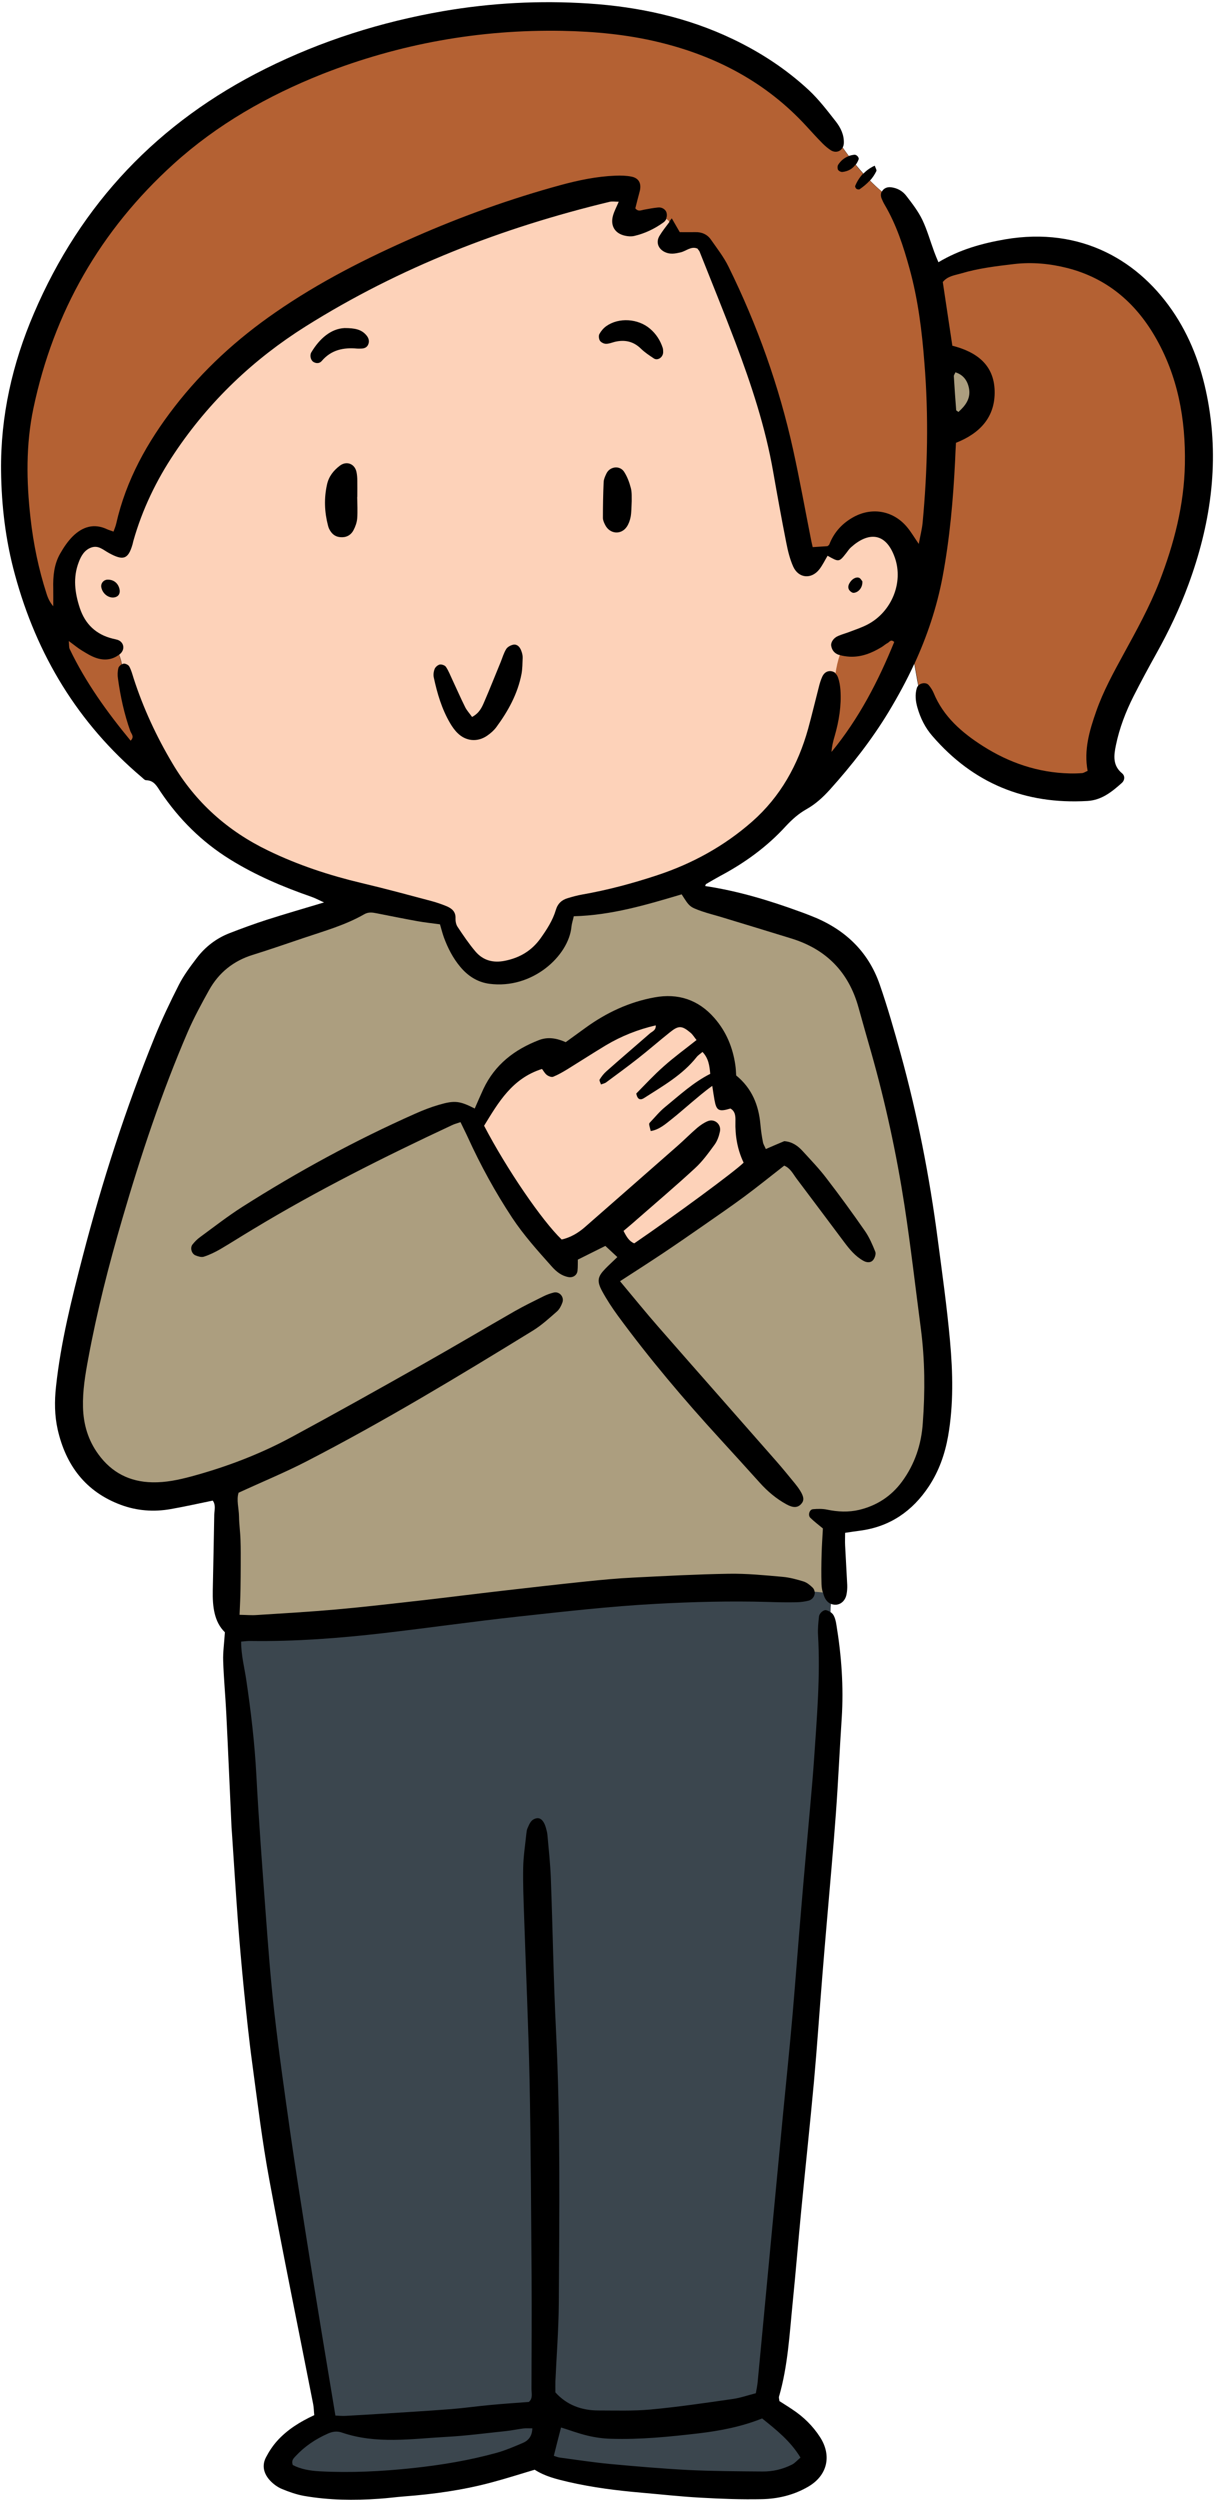 <?xml version="1.0" encoding="UTF-8"?><svg xmlns="http://www.w3.org/2000/svg" xmlns:xlink="http://www.w3.org/1999/xlink" height="235.1" preserveAspectRatio="xMidYMid meet" version="1.0" viewBox="-0.1 -0.2 114.7 235.1" width="114.7" zoomAndPan="magnify"><g id="change1_1"><path d="M111.72,54.78c-0.82,2.23-1.84,4.37-3,6.45c-0.74,1.33-1.47,2.68-2.16,4.04c-0.74,1.47-1.33,3-1.66,4.61 c-0.2,0.96-0.32,1.9,0.58,2.64c0.3,0.25,0.25,0.67-0.03,0.91c-0.93,0.83-1.89,1.61-3.23,1.69c-5.87,0.34-10.74-1.65-14.59-6.11 c-0.68-0.78-1.13-1.69-1.41-2.68c-0.17-0.6-0.24-1.22-0.05-1.84c0.03-0.08,0.07-0.15,0.13-0.22c-0.14-0.67-0.24-1.36-0.37-2.05 c-0.71,1.55-1.53,3.05-2.42,4.53c-1.59,2.62-3.47,5.02-5.52,7.3c-0.65,0.72-1.36,1.37-2.2,1.84c-0.75,0.42-1.36,0.97-1.95,1.6 c-1.77,1.94-3.87,3.46-6.19,4.69c-0.44,0.24-0.88,0.5-1.31,0.75c-0.04,0.02-0.05,0.1-0.09,0.19c3.09,0.46,6.06,1.36,8.98,2.43 c0.32,0.12,0.64,0.23,0.95,0.36c3.12,1.2,5.4,3.29,6.5,6.48c0.74,2.13,1.36,4.31,1.96,6.48c1.58,5.73,2.72,11.54,3.49,17.43 c0.42,3.19,0.87,6.38,1.16,9.59c0.27,2.98,0.34,5.99-0.18,8.96c-0.3,1.69-0.86,3.28-1.81,4.72c-1.55,2.34-3.67,3.8-6.49,4.17 c-0.44,0.06-0.88,0.12-1.39,0.2c0,0.43-0.02,0.81,0,1.19c0.06,1.24,0.14,2.48,0.2,3.72c0.01,0.28-0.01,0.57-0.06,0.84 c-0.1,0.59-0.5,0.97-0.98,1.01c-0.18,0.01-0.36-0.02-0.52-0.09c-0.03,0.25-0.04,0.51-0.04,0.77c0,0,0,0,0,0 c0.11,0.07,0.21,0.16,0.28,0.26c0.17,0.27,0.25,0.62,0.3,0.95c0.48,2.91,0.69,5.84,0.5,8.79c-0.2,2.99-0.33,5.98-0.55,8.97 c-0.25,3.44-0.57,6.87-0.86,10.31c-0.14,1.63-0.28,3.27-0.41,4.9c-0.27,3.32-0.49,6.65-0.79,9.97c-0.37,4.05-0.81,8.1-1.2,12.15 c-0.28,2.87-0.51,5.74-0.8,8.61c-0.3,2.98-0.45,5.98-1.29,8.88c-0.03,0.1,0.02,0.22,0.04,0.42c0.37,0.24,0.8,0.5,1.21,0.78 c1.05,0.69,1.94,1.56,2.62,2.62c1.12,1.75,0.67,3.6-1.11,4.64c-1.35,0.79-2.84,1.15-4.38,1.18c-1.92,0.04-3.84-0.03-5.76-0.14 c-1.86-0.1-3.72-0.31-5.57-0.47c-2.31-0.2-4.61-0.49-6.87-1.01c-1.1-0.26-2.2-0.52-3.17-1.15c-1.37,0.41-2.71,0.84-4.07,1.2 c-2.68,0.72-5.42,1.1-8.19,1.31c-0.79,0.06-1.57,0.17-2.36,0.22c-2.38,0.17-4.75,0.14-7.1-0.27c-0.71-0.13-1.42-0.38-2.09-0.66 c-0.4-0.17-0.79-0.46-1.09-0.78c-0.58-0.63-0.8-1.39-0.38-2.19c0.28-0.54,0.63-1.07,1.04-1.53c0.95-1.06,2.16-1.81,3.5-2.43 c-0.04-0.38-0.04-0.71-0.1-1.02c-1.38-7.04-2.83-14.07-4.13-21.12c-0.67-3.61-1.11-7.26-1.6-10.9c-0.32-2.35-0.56-4.71-0.8-7.08 c-0.21-2.14-0.4-4.28-0.56-6.42c-0.2-2.71-0.37-5.41-0.55-8.12c-0.03-0.39-0.06-0.79-0.07-1.19c-0.16-3.39-0.3-6.78-0.47-10.17 c-0.08-1.64-0.24-3.27-0.29-4.91c-0.03-0.83,0.1-1.67,0.16-2.69c-1.01-0.98-1.17-2.42-1.14-3.93c0.05-2.37,0.1-4.75,0.14-7.12 c0.01-0.44,0.17-0.89-0.14-1.33c-1.33,0.27-2.65,0.57-3.97,0.8c-1.59,0.28-3.17,0.16-4.68-0.4c-3.31-1.23-5.17-3.71-5.94-7.07 c-0.3-1.33-0.31-2.68-0.16-4.05c0.45-4.17,1.47-8.23,2.52-12.27c1.82-7.01,4.04-13.89,6.76-20.59c0.68-1.67,1.46-3.31,2.28-4.92 c0.46-0.9,1.08-1.73,1.69-2.53c0.8-1.05,1.84-1.85,3.08-2.33c1.16-0.45,2.33-0.88,3.51-1.26c1.72-0.55,3.45-1.05,5.38-1.63 c-0.51-0.23-0.84-0.41-1.19-0.53c-2.68-0.93-5.27-2.03-7.68-3.53c-2.64-1.64-4.78-3.77-6.51-6.34c-0.34-0.51-0.61-1.08-1.36-1.09 c-0.14,0-0.28-0.17-0.41-0.28C7.24,67.82,3.35,61.39,1.3,53.82C0.43,50.64,0.04,47.38,0,44.1C-0.06,38.94,1.06,34,3.09,29.27 c4.43-10.35,11.72-18,21.79-23.01c5.3-2.64,10.89-4.4,16.71-5.41c4.53-0.78,9.11-1.02,13.69-0.72c4.71,0.31,9.28,1.29,13.58,3.35 c2.62,1.25,5.03,2.83,7.15,4.8c0.94,0.88,1.74,1.93,2.54,2.95c0.45,0.58,0.78,1.25,0.75,2.03c-0.01,0.15-0.04,0.29-0.11,0.41 c0.19,0.27,0.38,0.53,0.58,0.8c0,0,0,0,0,0c0.16-0.06,0.34-0.1,0.53-0.12c0.2-0.02,0.46,0.27,0.39,0.44 c-0.07,0.19-0.16,0.35-0.27,0.5c0.23,0.28,0.48,0.56,0.72,0.84l0,0c0.29-0.3,0.64-0.56,1.07-0.75c0.07,0.22,0.2,0.41,0.15,0.51 c-0.16,0.33-0.36,0.63-0.6,0.89c0.36,0.36,0.73,0.71,1.12,1.04c0.14-0.28,0.46-0.46,0.86-0.41c0.6,0.07,1.1,0.36,1.44,0.81 c0.55,0.71,1.11,1.44,1.5,2.24c0.46,0.96,0.75,2.01,1.12,3.01c0.11,0.31,0.24,0.61,0.4,0.99c1.99-1.19,4.08-1.77,6.26-2.15 c7.19-1.23,12.72,2.02,16.03,7.12c1.62,2.5,2.57,5.27,3.09,8.19C114.63,43.52,113.77,49.22,111.72,54.78z" fill="inherit"/></g><g id="change2_1"><path d="M11.09,61.37c0.12,0.29,0.2,0.59,0.26,0.9c-0.14,0.08-0.28,0.22-0.31,0.35c-0.08,0.31-0.09,0.67-0.04,0.99 c0.23,1.68,0.59,3.33,1.16,4.94c0.09,0.25,0.42,0.53,0.03,0.9c-2.22-2.69-4.23-5.48-5.73-8.61c-0.08-0.17-0.05-0.4-0.09-0.76 c0.51,0.37,0.85,0.66,1.23,0.89c0.43,0.26,0.87,0.54,1.35,0.7C9.68,61.92,10.43,61.87,11.09,61.37z M87.29,64.23 c0.18,0.21,0.34,0.46,0.45,0.71c0.92,2.26,2.69,3.77,4.65,5.02c2.47,1.57,5.18,2.5,8.15,2.57c0.39,0.01,0.79,0,1.18-0.03 c0.15-0.01,0.3-0.12,0.52-0.21c-0.37-1.96,0.17-3.79,0.81-5.61c0.66-1.88,1.61-3.61,2.56-5.35c1.22-2.23,2.45-4.45,3.38-6.83 c1.38-3.56,2.33-7.22,2.4-11.04c0.08-4.25-0.66-8.34-2.84-12.06c-1.88-3.21-4.55-5.45-8.2-6.39c-1.65-0.42-3.33-0.58-5.04-0.38 c-1.69,0.2-3.37,0.4-5,0.89c-0.58,0.17-1.23,0.23-1.7,0.8c0.3,1.97,0.6,3.97,0.9,5.99c2.28,0.58,3.92,1.79,3.98,4.25 c0.06,2.43-1.35,3.98-3.64,4.88c-0.03,0.55-0.06,1.1-0.08,1.66c-0.18,3.67-0.5,7.32-1.18,10.95c-0.54,2.86-1.45,5.56-2.64,8.15 c0.13,0.69,0.24,1.38,0.37,2.05C86.56,64.01,87.06,63.95,87.29,64.23z M86.71,48.98c-0.06,0.6-0.22,1.2-0.36,1.97 c-0.42-0.61-0.7-1.09-1.05-1.52c-1.26-1.57-3.26-1.98-5.03-1.04c-1.08,0.58-1.88,1.43-2.33,2.59c-0.03,0.09-0.14,0.14-0.18,0.18 c-0.48,0.03-0.92,0.06-1.39,0.09c-0.05-0.24-0.11-0.45-0.15-0.67c-0.56-2.83-1.07-5.66-1.69-8.48c-1.32-5.99-3.37-11.72-6.08-17.22 c-0.44-0.9-1.08-1.72-1.66-2.55c-0.34-0.49-0.86-0.72-1.47-0.7c-0.5,0.01-1.01,0-1.46,0c-0.26-0.45-0.47-0.81-0.75-1.3 c-0.08,0.11-0.16,0.22-0.24,0.32c-0.07-0.12-0.16-0.21-0.29-0.29c0.07-0.16,0.09-0.35,0.04-0.55c-0.07-0.29-0.41-0.54-0.79-0.5 c-0.45,0.04-0.89,0.13-1.34,0.21c-0.27,0.05-0.54,0.21-0.81-0.13c0.13-0.5,0.26-1.05,0.41-1.59c0.19-0.72-0.06-1.25-0.77-1.39 c-0.49-0.1-1.01-0.11-1.52-0.09c-1.76,0.07-3.48,0.43-5.17,0.89c-4.69,1.28-9.26,2.92-13.72,4.88c-4.56,2-8.99,4.24-13.1,7.09 c-3.61,2.49-6.81,5.41-9.5,8.89c-2.55,3.3-4.55,6.87-5.48,10.99c-0.06,0.25-0.16,0.48-0.25,0.73c-0.26-0.1-0.43-0.14-0.58-0.21 c-1.25-0.6-2.33-0.25-3.25,0.65c-0.47,0.47-0.86,1.05-1.19,1.63c-0.58,1.01-0.68,2.14-0.65,3.29c0.01,0.55,0,1.11,0,1.66 c-0.31-0.36-0.5-0.76-0.63-1.18c-0.75-2.32-1.24-4.69-1.51-7.12c-0.39-3.45-0.44-6.9,0.27-10.3c1.91-9.08,6.3-16.75,13.19-22.99 c4.12-3.73,8.87-6.42,14-8.46C37.5,3.91,45.02,2.56,52.8,2.7c3.06,0.06,6.09,0.34,9.07,1.06c5.4,1.3,10.14,3.79,13.93,7.93 c0.5,0.54,0.99,1.09,1.51,1.61c0.24,0.24,0.5,0.46,0.78,0.64c0.44,0.26,0.89,0.11,1.09-0.26c0.19,0.27,0.38,0.53,0.58,0.8 c-0.4,0.15-0.74,0.42-0.99,0.81c-0.08,0.12-0.08,0.35-0.02,0.47c0.07,0.12,0.28,0.23,0.42,0.21c0.53-0.06,0.94-0.29,1.22-0.68 c0.23,0.28,0.48,0.56,0.72,0.84c-0.31,0.33-0.56,0.71-0.74,1.15c-0.03,0.07,0.04,0.22,0.12,0.28c0.07,0.05,0.23,0.08,0.29,0.04 c0.35-0.24,0.68-0.51,0.96-0.82c0.36,0.36,0.73,0.71,1.12,1.04c-0.09,0.18-0.1,0.41-0.01,0.64c0.09,0.21,0.18,0.41,0.3,0.61 c1.1,1.87,1.76,3.91,2.33,5.98c0.8,2.9,1.17,5.86,1.4,8.86C87.29,38.94,87.18,43.96,86.71,48.98z M84.04,60.17 c-1.5,3.69-3.33,7.22-5.9,10.34c0.03-0.52,0.15-1,0.29-1.47c0.41-1.42,0.65-2.87,0.55-4.35c-0.03-0.39-0.09-0.79-0.22-1.16 c-0.06-0.17-0.15-0.32-0.28-0.43c0.08-0.57,0.21-1.14,0.4-1.71c0.3,0.09,0.63,0.14,0.95,0.16c1.12,0.06,2.1-0.34,3.04-0.91 c0.19-0.12,0.36-0.28,0.56-0.38C83.59,60.18,83.71,59.87,84.04,60.17z" fill="#B46133"/></g><g id="change3_1"><path d="M76.56,149.45c0.25,0.02,0.51,0.04,0.77,0.07c0.03,0.13,0.07,0.26,0.12,0.39c0.13,0.35,0.36,0.6,0.64,0.72 c-0.03,0.25-0.04,0.51-0.04,0.77c-0.12-0.08-0.26-0.14-0.39-0.18c-0.25-0.08-0.67,0.27-0.7,0.61c-0.06,0.56-0.12,1.13-0.09,1.69 c0.23,3.91-0.11,7.8-0.37,11.69c-0.1,1.47-0.23,2.93-0.36,4.39c-0.29,3.27-0.59,6.53-0.86,9.8c-0.28,3.27-0.52,6.54-0.8,9.8 c-0.27,3.1-0.59,6.19-0.89,9.28c-0.38,3.99-0.76,7.99-1.14,11.99c-0.42,4.45-0.84,8.89-1.26,13.34c-0.03,0.32-0.1,0.64-0.17,1.04 c-0.76,0.19-1.45,0.44-2.17,0.54c-2.57,0.37-5.14,0.75-7.73,0.99c-1.63,0.15-3.28,0.09-4.91,0.09c-1.59,0-2.98-0.51-4.05-1.7 c0-0.37-0.01-0.71,0-1.05c0.11-2.43,0.3-4.86,0.32-7.29c0.05-8.54,0.16-17.08-0.26-25.61c-0.24-4.8-0.31-9.61-0.49-14.41 c-0.05-1.35-0.2-2.71-0.32-4.06c-0.02-0.22-0.08-0.44-0.14-0.66c-0.18-0.64-0.48-0.96-0.85-0.91c-0.54,0.08-0.7,0.52-0.88,0.93 c-0.07,0.15-0.09,0.33-0.11,0.5c-0.11,1.07-0.28,2.13-0.3,3.2c-0.03,1.47,0.03,2.94,0.08,4.41c0.17,5.2,0.41,10.4,0.52,15.6 c0.12,6.11,0.14,12.22,0.19,18.32c0.02,3.56,0,7.13-0.01,10.69c0,0.43,0.15,0.91-0.25,1.24c-1.21,0.09-2.39,0.17-3.56,0.28 c-1.24,0.11-2.47,0.29-3.71,0.39c-2.2,0.17-4.4,0.3-6.6,0.44c-1.13,0.07-2.25,0.14-3.38,0.2c-0.32,0.02-0.65-0.02-0.95-0.03 c-0.43-2.61-0.85-5.11-1.26-7.61c-0.51-3.12-1.02-6.24-1.51-9.37c-0.49-3.13-0.99-6.25-1.44-9.38c-0.55-3.86-1.1-7.72-1.54-11.59 c-0.35-3.09-0.58-6.19-0.81-9.29c-0.32-4.34-0.65-8.68-0.88-13.03c-0.16-3-0.51-5.97-0.95-8.93c-0.17-1.15-0.48-2.3-0.48-3.58 c0.37-0.03,0.63-0.07,0.9-0.06c4.19,0.06,8.36-0.26,12.52-0.74c4.21-0.49,8.41-1.09,12.62-1.55c4.33-0.47,8.65-0.97,13-1.2 c3.51-0.19,7-0.28,10.51-0.18c0.9,0.03,1.81,0.05,2.71,0.03c0.39-0.01,0.79-0.06,1.17-0.16C76.41,150.18,76.61,149.8,76.56,149.45z M52.57,230.9c1.57,0.21,3.13,0.45,4.7,0.6c2.47,0.23,4.95,0.44,7.43,0.57c2.31,0.11,4.63,0.12,6.94,0.14 c0.97,0.01,1.91-0.21,2.78-0.65c0.28-0.14,0.49-0.4,0.8-0.66c-0.94-1.55-2.25-2.59-3.61-3.68c-1.95,0.78-3.94,1.16-5.96,1.4 c-2.75,0.32-5.5,0.6-8.28,0.51c-0.73-0.02-1.46-0.12-2.17-0.29c-0.86-0.2-1.69-0.52-2.51-0.77c-0.23,0.88-0.45,1.75-0.68,2.67 C52.15,230.77,52.35,230.87,52.57,230.9z M49.16,228.16c-0.56,0.07-1.11,0.19-1.67,0.25c-1.85,0.19-3.7,0.44-5.55,0.54 c-3.31,0.18-6.64,0.71-9.89-0.41c-0.45-0.15-0.87-0.09-1.31,0.11c-1.15,0.51-2.17,1.19-3.03,2.12c-0.18,0.2-0.42,0.39-0.26,0.83 c0.74,0.39,1.61,0.54,2.51,0.59c2.94,0.16,5.85,0.01,8.78-0.3c2.7-0.29,5.36-0.73,7.97-1.46c0.81-0.23,1.59-0.57,2.37-0.9 c0.55-0.23,0.89-0.65,0.91-1.38C49.69,228.16,49.42,228.13,49.16,228.16z" fill="#3B464E"/></g><g id="change4_1"><path d="M86.55,124.77c-0.51-3.87-0.95-7.74-1.54-11.59c-0.75-4.86-1.79-9.66-3.13-14.4 c-0.4-1.41-0.81-2.82-1.2-4.24c-0.92-3.33-3.04-5.48-6.32-6.49c-2.16-0.67-4.32-1.32-6.48-1.98c-0.65-0.2-1.31-0.36-1.95-0.58 c-1.15-0.41-1.15-0.43-1.89-1.59c-3.28,0.97-6.58,1.97-10.15,2.06c-0.08,0.37-0.19,0.68-0.22,0.99c-0.26,2.73-3.67,5.9-7.73,5.36 c-1.11-0.15-2.01-0.73-2.72-1.58c-0.7-0.83-1.19-1.79-1.56-2.8c-0.13-0.37-0.23-0.76-0.36-1.21c-0.71-0.1-1.43-0.17-2.14-0.3 c-1.28-0.23-2.55-0.49-3.83-0.74c-0.39-0.08-0.77-0.13-1.15,0.09c-1.78,1.02-3.74,1.57-5.67,2.22c-1.61,0.54-3.21,1.1-4.82,1.6 c-1.82,0.56-3.2,1.67-4.12,3.32c-0.71,1.28-1.42,2.58-2,3.92c-2.46,5.71-4.42,11.61-6.16,17.58c-1.27,4.34-2.39,8.72-3.21,13.17 c-0.28,1.5-0.53,3.01-0.49,4.54c0.04,1.62,0.48,3.12,1.45,4.44c1.25,1.72,2.95,2.59,5.07,2.63c1.26,0.03,2.47-0.23,3.67-0.55 c3.29-0.89,6.45-2.09,9.45-3.71c4.13-2.23,8.22-4.52,12.31-6.83c2.91-1.64,5.77-3.34,8.67-5c0.88-0.5,1.8-0.95,2.71-1.4 c0.3-0.15,0.63-0.27,0.95-0.35c0.53-0.14,1.02,0.39,0.83,0.93c-0.11,0.31-0.28,0.64-0.52,0.85c-0.72,0.63-1.44,1.29-2.25,1.79 c-6.98,4.29-14,8.53-21.29,12.29c-2.05,1.06-4.2,1.94-6.41,2.96c-0.22,0.68,0.03,1.46,0.04,2.24c0.01,0.73,0.12,1.47,0.14,2.2 c0.03,0.79,0.02,1.58,0.02,2.38c0,0.74-0.01,1.47-0.02,2.21c-0.01,0.78-0.05,1.56-0.09,2.45c0.64,0.01,1.14,0.06,1.63,0.02 c2.48-0.16,4.97-0.3,7.44-0.52c2.7-0.24,5.4-0.56,8.09-0.86c2.53-0.29,5.05-0.61,7.57-0.9c2.64-0.3,5.28-0.61,7.92-0.88 c1.46-0.15,2.93-0.29,4.39-0.36c2.99-0.15,5.99-0.31,8.98-0.36c1.69-0.03,3.39,0.14,5.08,0.29c0.67,0.06,1.33,0.24,1.98,0.44 c0.31,0.1,0.59,0.33,0.83,0.56c0.12,0.11,0.18,0.25,0.2,0.4c0.25,0.02,0.51,0.04,0.77,0.07c-0.07-0.25-0.11-0.51-0.12-0.77 c-0.03-0.96-0.02-1.92,0.01-2.88c0.02-0.79,0.08-1.57,0.12-2.37c-0.42-0.35-0.82-0.65-1.18-1c-0.25-0.24-0.09-0.78,0.24-0.81 c0.44-0.04,0.9-0.05,1.33,0.04c1.01,0.21,2.02,0.26,3.03,0.02c1.65-0.4,3-1.27,4.02-2.65c1.21-1.64,1.83-3.52,1.96-5.52 C86.95,130.64,86.93,127.7,86.55,124.77z M82.07,118.27c-0.23,0.3-0.61,0.27-0.93,0.09c-0.76-0.42-1.3-1.08-1.81-1.76 c-1.49-1.99-2.98-3.98-4.48-5.97c-0.33-0.44-0.58-0.98-1.16-1.22c-1.25,0.97-2.48,1.97-3.75,2.91c-1.27,0.94-2.58,1.83-3.88,2.74 c-1.25,0.87-2.51,1.74-3.78,2.59c-1.31,0.87-2.63,1.72-4.04,2.63c1.25,1.49,2.41,2.93,3.63,4.32c3.68,4.21,7.39,8.4,11.08,12.61 c0.6,0.68,1.16,1.38,1.74,2.08c0.18,0.22,0.35,0.45,0.5,0.69c0.36,0.58,0.39,0.92,0.1,1.24c-0.33,0.37-0.75,0.39-1.39,0.04 c-0.95-0.52-1.77-1.21-2.49-2.01c-1.25-1.38-2.5-2.77-3.76-4.14c-3.4-3.71-6.65-7.55-9.63-11.61c-0.53-0.73-1.03-1.49-1.46-2.28 c-0.52-0.96-0.43-1.37,0.3-2.12c0.35-0.36,0.72-0.69,1.13-1.09c-0.43-0.4-0.79-0.74-1.13-1.05c-0.88,0.44-1.68,0.84-2.59,1.29 c-0.01,0.29,0.01,0.67-0.03,1.05c-0.05,0.43-0.44,0.67-0.86,0.59c-0.65-0.12-1.13-0.51-1.55-0.98c-1.32-1.48-2.64-2.94-3.74-4.6 c-1.59-2.41-2.97-4.93-4.17-7.56c-0.21-0.46-0.44-0.9-0.69-1.43c-0.31,0.11-0.57,0.17-0.81,0.29c-6.4,2.99-12.71,6.15-18.76,9.81 c-1.02,0.61-2.02,1.25-3.04,1.85c-0.49,0.28-1,0.53-1.53,0.7c-0.23,0.08-0.55-0.02-0.8-0.12c-0.37-0.16-0.52-0.71-0.28-1.02 c0.21-0.26,0.45-0.51,0.72-0.7c1.32-0.97,2.62-1.98,4-2.86c5.2-3.3,10.61-6.25,16.25-8.75c0.72-0.32,1.46-0.61,2.22-0.83 c1.5-0.44,1.97-0.36,3.37,0.35c0.27-0.62,0.54-1.24,0.82-1.85c1.08-2.28,2.91-3.69,5.21-4.58c0.85-0.33,1.66-0.19,2.53,0.19 c0.62-0.45,1.25-0.91,1.89-1.37c1.95-1.41,4.09-2.41,6.46-2.84c2.22-0.41,4.13,0.21,5.64,1.94c1.11,1.27,1.73,2.76,1.97,4.42 c0.05,0.33,0.06,0.67,0.08,0.98c1.49,1.22,2.12,2.8,2.28,4.61c0.05,0.56,0.13,1.12,0.24,1.67c0.04,0.21,0.17,0.4,0.27,0.64 c0.62-0.27,1.18-0.51,1.73-0.74c0.76,0.05,1.3,0.45,1.76,0.96c0.76,0.83,1.55,1.65,2.23,2.55c1.24,1.61,2.44,3.26,3.6,4.93 c0.41,0.59,0.71,1.28,0.98,1.96C82.34,117.71,82.22,118.08,82.07,118.27z M90.08,38.54c-0.14-0.11-0.21-0.14-0.21-0.17 c-0.08-1.06-0.16-2.12-0.22-3.19c-0.01-0.1,0.08-0.2,0.15-0.37c0.79,0.25,1.17,0.85,1.29,1.59C91.23,37.31,90.72,37.97,90.08,38.54z" fill="#AC9E7F"/></g><g id="change5_1"><path d="M78.83,61.38c-0.4-0.13-0.66-0.44-0.72-0.86c-0.05-0.32,0.23-0.74,0.64-0.91c0.36-0.16,0.75-0.26,1.11-0.4 c0.58-0.22,1.18-0.42,1.72-0.71c2.22-1.19,3.33-3.9,2.53-6.23c-0.85-2.46-2.52-2.46-4.14-1c-0.17,0.15-0.29,0.34-0.43,0.52 c-0.69,0.88-0.69,0.88-1.77,0.27c-0.25,0.42-0.47,0.88-0.77,1.27c-0.74,0.96-1.95,0.87-2.46-0.24c-0.32-0.71-0.51-1.5-0.66-2.27 c-0.44-2.22-0.84-4.44-1.23-6.66c-0.73-4.19-2.06-8.21-3.56-12.18c-1.08-2.85-2.24-5.68-3.36-8.51c-0.04-0.1-0.13-0.18-0.2-0.29 c-0.59-0.26-1.05,0.22-1.58,0.35c-0.51,0.12-0.99,0.21-1.48-0.02c-0.64-0.3-0.88-0.94-0.51-1.54c0.26-0.43,0.57-0.82,0.93-1.3 c-0.07-0.12-0.16-0.21-0.29-0.29c-0.06,0.13-0.15,0.25-0.28,0.34c-0.83,0.6-1.75,1.04-2.75,1.27c-0.27,0.06-0.57,0.04-0.84-0.02 c-0.97-0.2-1.42-0.94-1.15-1.9c0.12-0.42,0.33-0.81,0.54-1.3c-0.33,0-0.62-0.05-0.87,0.01c-10.12,2.44-19.73,6.15-28.57,11.7 c-4.95,3.11-9.1,7.06-12.36,11.93c-1.71,2.55-3.03,5.29-3.87,8.25c-0.03,0.11-0.05,0.22-0.08,0.33c-0.41,1.42-0.88,1.55-2.23,0.81 c-0.56-0.31-0.99-0.75-1.66-0.51c-0.63,0.23-0.95,0.78-1.17,1.37c-0.56,1.45-0.37,2.9,0.1,4.32c0.5,1.5,1.51,2.48,3.07,2.87 c0.16,0.04,0.33,0.07,0.49,0.12c0.61,0.22,0.72,0.92,0.21,1.34c-0.02,0.02-0.05,0.04-0.07,0.06c0.12,0.29,0.2,0.59,0.26,0.9 c0.05-0.03,0.1-0.05,0.15-0.06c0.17-0.03,0.46,0.11,0.54,0.26c0.19,0.34,0.29,0.73,0.41,1.11c0.91,2.81,2.14,5.46,3.65,8 c2.17,3.67,5.2,6.37,9.02,8.21c2.81,1.36,5.75,2.33,8.79,3.05c2.2,0.52,4.38,1.11,6.56,1.69c0.49,0.13,0.97,0.3,1.44,0.49 c0.49,0.21,0.86,0.52,0.83,1.14c-0.01,0.26,0.05,0.58,0.19,0.79c0.53,0.8,1.07,1.6,1.69,2.33c0.72,0.84,1.66,1.09,2.76,0.87 c1.4-0.28,2.52-0.94,3.36-2.11c0.59-0.83,1.15-1.69,1.44-2.67c0.18-0.61,0.57-0.96,1.15-1.12c0.43-0.13,0.87-0.25,1.32-0.33 c2.4-0.42,4.75-1.05,7.05-1.81c3.31-1.09,6.32-2.74,8.95-5.05c2.67-2.35,4.32-5.33,5.27-8.73c0.36-1.31,0.67-2.63,1.01-3.94 c0.08-0.33,0.18-0.65,0.32-0.96c0.15-0.32,0.41-0.55,0.8-0.52c0.18,0.02,0.33,0.09,0.45,0.19c0.08-0.57,0.21-1.14,0.4-1.71 C78.86,61.39,78.85,61.39,78.83,61.38z M79.82,54.66c0.22-0.41,0.63-0.65,0.93-0.52c0.13,0.06,0.21,0.23,0.29,0.32 c0.05,0.56-0.35,1.07-0.84,1.09c-0.09,0-0.21-0.08-0.29-0.15C79.67,55.19,79.68,54.91,79.82,54.66z M10.77,55.95 c-0.58,0.18-1.23-0.29-1.34-0.94c-0.06-0.35,0.21-0.68,0.56-0.7c0.61-0.03,1.07,0.35,1.17,0.97C11.2,55.59,11.08,55.85,10.77,55.95z M33.51,48.55c-0.03,0.38-0.17,0.77-0.35,1.11c-0.26,0.49-0.71,0.71-1.27,0.65c-0.5-0.05-0.81-0.35-1.02-0.78 c-0.05-0.1-0.08-0.21-0.11-0.32c-0.33-1.27-0.38-2.55-0.09-3.85c0.17-0.77,0.62-1.32,1.21-1.77c0.62-0.47,1.39-0.19,1.56,0.58 c0.06,0.27,0.08,0.56,0.08,0.84c0.01,0.51,0,1.01,0,1.52c0,0,0,0-0.01,0C33.52,47.21,33.56,47.88,33.51,48.55z M34.54,32.21 c-0.13,0.29-0.4,0.37-0.69,0.37c-0.11,0-0.23,0.01-0.34,0c-1.29-0.12-2.45,0.12-3.34,1.17c-0.2,0.23-0.5,0.25-0.77,0.09 c-0.26-0.15-0.38-0.61-0.21-0.9c0.79-1.32,1.86-2.23,3.13-2.29c0.99,0,1.58,0.14,2.02,0.64C34.57,31.54,34.7,31.86,34.54,32.21z M48.97,63.18c-0.36,1.87-1.26,3.49-2.37,5c-0.23,0.31-0.54,0.58-0.86,0.8c-0.91,0.63-2,0.53-2.78-0.24 c-0.28-0.27-0.51-0.6-0.71-0.94c-0.78-1.33-1.21-2.79-1.53-4.28c-0.06-0.26-0.02-0.57,0.08-0.82c0.07-0.18,0.3-0.37,0.48-0.41 c0.18-0.03,0.48,0.07,0.58,0.22c0.25,0.37,0.41,0.8,0.6,1.2c0.41,0.87,0.79,1.75,1.22,2.61c0.15,0.29,0.38,0.54,0.64,0.9 c0.69-0.37,0.92-0.9,1.14-1.41c0.54-1.24,1.03-2.5,1.55-3.75c0.17-0.42,0.29-0.86,0.53-1.24c0.13-0.2,0.44-0.36,0.68-0.4 c0.38-0.05,0.61,0.25,0.73,0.58c0.08,0.21,0.14,0.44,0.13,0.66C49.06,62.17,49.06,62.69,48.97,63.18z M59.24,48.4 c-0.06,0.32-0.18,0.66-0.36,0.93c-0.54,0.8-1.62,0.7-2.05-0.19c-0.1-0.2-0.2-0.42-0.2-0.64c0-1.12,0.02-2.25,0.07-3.37 c0.01-0.27,0.14-0.55,0.26-0.8c0.32-0.67,1.25-0.79,1.66-0.17c0.3,0.46,0.5,1,0.64,1.54c0.11,0.43,0.07,0.9,0.08,1.23 C59.31,47.51,59.32,47.96,59.24,48.4z M61.43,33.51c-0.42-0.28-0.85-0.56-1.21-0.91c-0.72-0.71-1.55-0.88-2.49-0.65 c-0.27,0.07-0.55,0.19-0.82,0.18c-0.19,0-0.45-0.13-0.56-0.29c-0.1-0.16-0.14-0.47-0.05-0.63c0.16-0.29,0.39-0.56,0.66-0.75 c1.17-0.82,2.97-0.71,4.1,0.25c0.57,0.48,0.97,1.1,1.2,1.81c0.05,0.16,0.03,0.33,0.04,0.42C62.27,33.43,61.77,33.73,61.43,33.51z M66.92,101.91c0.09,0.58,0.14,0.96,0.21,1.33c0.18,1.01,0.41,1.13,1.5,0.8c0.47,0.27,0.48,0.75,0.47,1.19 c-0.04,1.37,0.19,2.69,0.77,3.9c-0.76,0.78-6.54,5.03-10.29,7.59c-0.48-0.19-0.73-0.62-1.01-1.17c0.41-0.35,0.84-0.7,1.25-1.07 c1.83-1.6,3.68-3.17,5.47-4.82c0.7-0.64,1.27-1.43,1.84-2.21c0.26-0.35,0.42-0.81,0.51-1.24c0.15-0.69-0.51-1.25-1.15-0.98 c-0.36,0.15-0.69,0.38-0.99,0.63c-0.64,0.55-1.24,1.16-1.88,1.72c-2.89,2.54-5.78,5.07-8.67,7.6c-0.65,0.57-1.37,0.99-2.2,1.18 c-1.86-1.78-5.18-6.64-7.3-10.7c1.34-2.18,2.63-4.45,5.45-5.34c0.14,0.18,0.26,0.42,0.46,0.57c0.16,0.12,0.45,0.23,0.6,0.16 c0.47-0.19,0.91-0.45,1.34-0.71c1.2-0.74,2.39-1.51,3.6-2.24c1.46-0.87,3.02-1.49,4.7-1.88c0.04,0.47-0.33,0.57-0.55,0.76 c-1.36,1.19-2.74,2.36-4.09,3.56c-0.25,0.22-0.46,0.49-0.64,0.78c-0.05,0.08,0.07,0.28,0.13,0.46c0.2-0.08,0.38-0.11,0.5-0.21 c1-0.74,2-1.47,2.98-2.24c1.02-0.8,2-1.66,3.02-2.47c0.8-0.64,1.11-0.63,1.92,0.05c0.21,0.17,0.35,0.42,0.57,0.69 c-1.07,0.85-2.12,1.61-3.08,2.47c-0.93,0.82-1.77,1.73-2.59,2.56c0.12,0.63,0.43,0.63,0.76,0.41c1.76-1.13,3.59-2.16,4.92-3.84 c0.13-0.17,0.33-0.29,0.55-0.48c0.58,0.61,0.66,1.31,0.73,2.06c-1.62,0.82-2.9,2.02-4.25,3.12c-0.52,0.42-0.95,0.96-1.42,1.45 c-0.12,0.13-0.1,0.14,0.07,0.81c0.81-0.13,1.4-0.67,2.01-1.15c0.62-0.49,1.21-1.02,1.82-1.53 C65.56,102.98,66.15,102.46,66.92,101.91z" fill="#FDD2B9"/></g></svg>